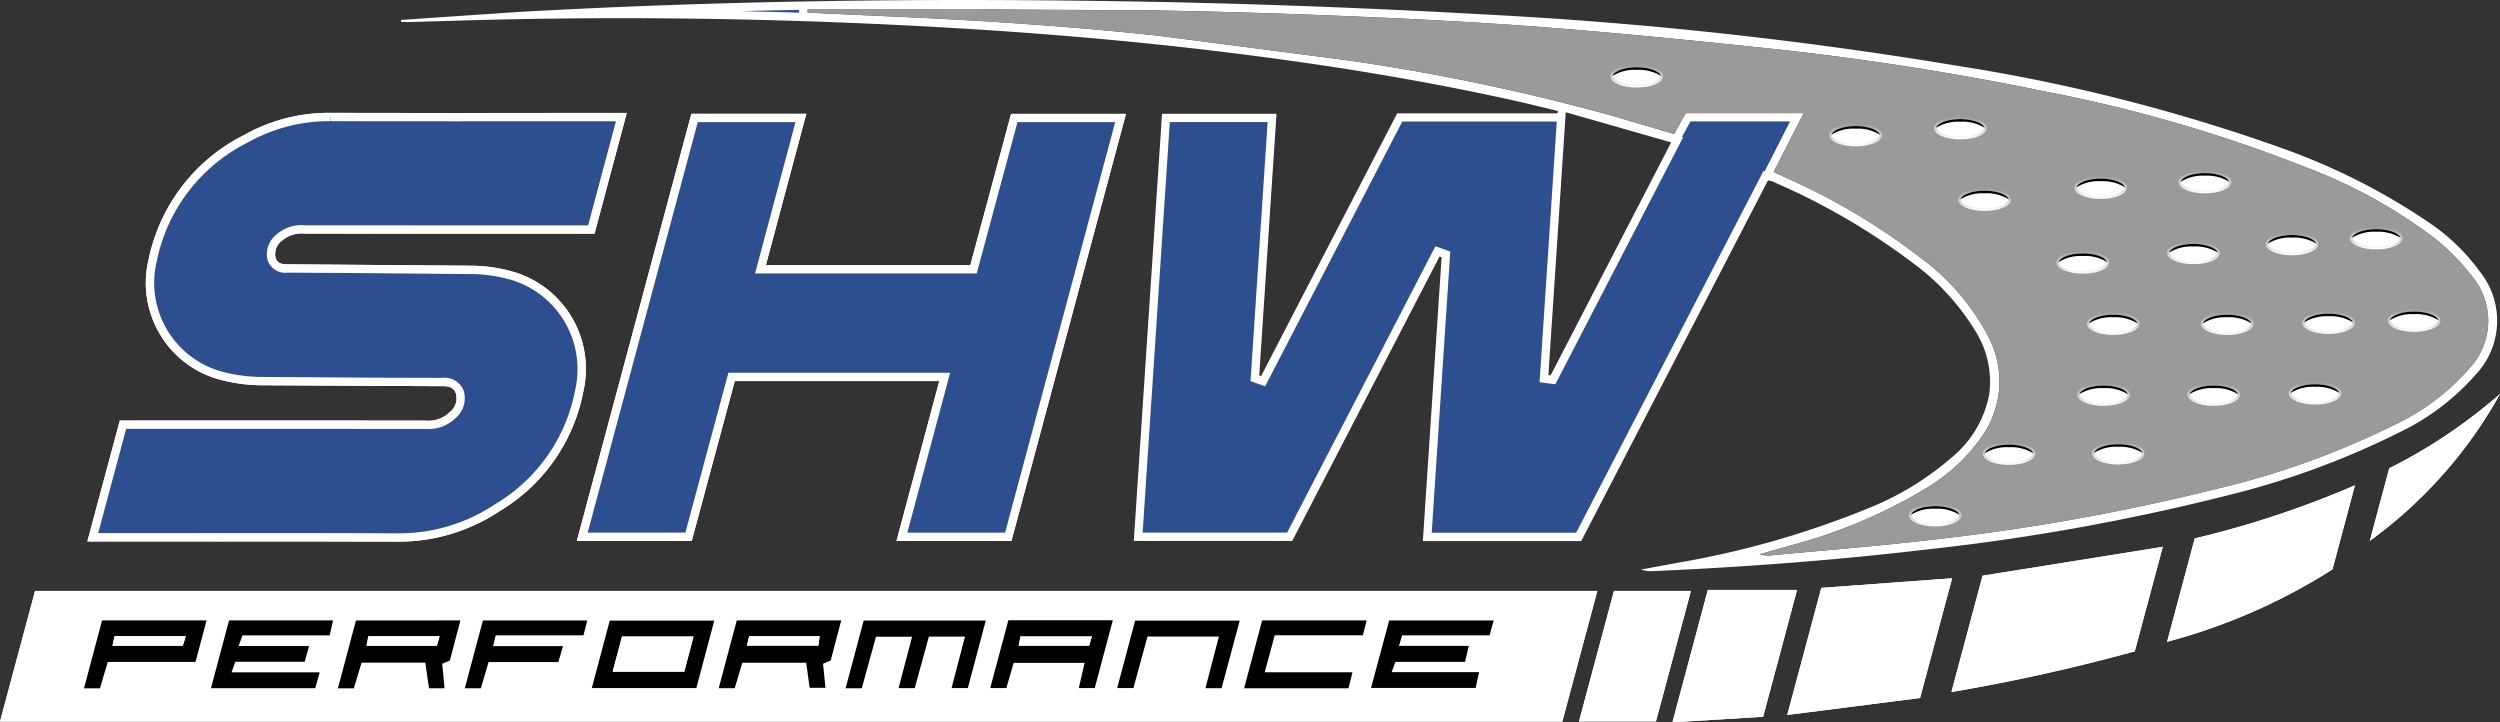 <svg xmlns="http://www.w3.org/2000/svg" xmlns:xlink="http://www.w3.org/1999/xlink" viewBox="0 0 150.433 43.466" xmlns:v="https://vecta.io/nano"><rect x="0" y="0" width="150.433" height="43.466" fill="#333333" stroke="none"/><style><![CDATA[.X{fill:#fff}.Y{stroke-width:.15}.Z{fill:#2d4f8f}]]></style><defs><linearGradient id="A" x1="116.447" y1="31.676" x2="116.447" y2="30.309" gradientUnits="userSpaceOnUse"><stop offset="0" stop-color="#fff"/><stop offset="1" stop-color="#9b9b9b"/></linearGradient><linearGradient id="B" x1="120.887" y1="27.975" x2="120.887" y2="26.609" xlink:href="#A"/><linearGradient id="C" x1="127.457" y1="27.949" x2="127.457" y2="26.583" xlink:href="#A"/><linearGradient id="D" x1="126.576" y1="24.419" x2="126.576" y2="23.053" xlink:href="#A"/><linearGradient id="E" x1="133.207" y1="24.419" x2="133.207" y2="23.053" xlink:href="#A"/><linearGradient id="F" x1="139.304" y1="24.341" x2="139.304" y2="22.974" xlink:href="#A"/><linearGradient id="G" x1="140.116" y1="20.094" x2="140.116" y2="18.727" xlink:href="#A"/><linearGradient id="H" x1="145.266" y1="19.967" x2="145.266" y2="18.601" xlink:href="#A"/><linearGradient id="I" x1="134.018" y1="20.156" x2="134.018" y2="18.789" xlink:href="#A"/><linearGradient id="J" x1="127.159" y1="20.156" x2="127.159" y2="18.789" xlink:href="#A"/><linearGradient id="K" x1="125.333" y1="16.467" x2="125.333" y2="15.101" xlink:href="#A"/><linearGradient id="L" x1="131.985" y1="15.896" x2="131.985" y2="14.529" xlink:href="#A"/><linearGradient id="M" x1="137.918" y1="15.361" x2="137.918" y2="13.994" xlink:href="#A"/><linearGradient id="N" x1="142.984" y1="15.009" x2="142.984" y2="13.642" xlink:href="#A"/><linearGradient id="O" x1="132.677" y1="11.636" x2="132.677" y2="10.269" xlink:href="#A"/><linearGradient id="P" x1="126.405" y1="11.969" x2="126.405" y2="10.602" xlink:href="#A"/><linearGradient id="Q" x1="119.418" y1="12.695" x2="119.418" y2="11.328" xlink:href="#A"/><linearGradient id="R" x1="117.958" y1="8.388" x2="117.958" y2="7.021" xlink:href="#A"/><linearGradient id="S" x1="111.662" y1="8.804" x2="111.662" y2="7.438" xlink:href="#A"/><linearGradient id="T" x1="98.488" y1="5.268" x2="98.488" y2="3.901" xlink:href="#A"/><path id="U" d="M116.447 30.612a2.52 2.52 0 0 1 1.46.365c-.105-.294-.716-.52-1.46-.52s-1.355.226-1.46.52a2.52 2.52 0 0 1 1.46-.365z"/></defs><path d="M5.255 32.58h.81l17.752.01a10.96 10.96 0 0 0 6.24-1.829 10.73 10.73 0 0 0 5.046-7.212 6.09 6.09 0 0 0-4.058-7.146c-.885-.272-1.806-.412-2.733-.413l-10.819-.085c-.36-.003-.781.054-.918-.413a1.01 1.01 0 0 1 .41-1.024c.387-.321.888-.469 1.387-.411q8.293.008 16.586.005h.817l1.94-7.265h-.751c-5.68 0-11.359.008-17.039-.005-1.824-.026-3.622.43-5.213 1.321a10.82 10.82 0 0 0-5.782 7.552c-.719 3.097 1.092 6.221 4.138 7.134a10.04 10.04 0 0 0 2.743.383l10.625.055c.386.002.814-.039.99.426.127.428-.026.889-.384 1.156a1.83 1.83 0 0 1-1.421.492q-8.811-.012-17.622-.004h-.791zM0 43.421h94.009l2.108-7.861H2.109zM41.602 6.847l-6.892 25.7h6.915q1.302-4.838 2.589-9.618h12.305l-2.574 9.622h6.917l6.892-25.7H60.84q-1.235 4.585-2.452 9.103H46.086l2.433-9.106zm77.695 27.795l-1.874 6.999a112.8 112.8 0 0 0 11.033-2.449l1.685-6.289zM115.537 42l1.928-7.202-7.872.577-2.048 7.647zm16.529-9.601l-1.665 6.22c3.521-.932 6.878-2.402 9.952-4.357l1.352-5.06a57.9 57.9 0 0 1-9.638 3.197zm-29.3 3.101l-2.132 7.966 5.459-.337 2.041-7.63zm-7.754 7.913h4.632l2.105-7.853h-4.63l-2.107 7.853zm55.421-19.704c-2.024 1.766-4.263 3.269-6.665 4.471l-1.169 4.367a27.36 27.36 0 0 0 7.834-8.837z" class="X"/><path d="M101.465 34.021a54.14 54.14 0 0 0 11.016-3.19c1.878-.74 3.616-1.796 5.137-3.124 1.227-1.003 2.054-2.412 2.334-3.972a5.98 5.98 0 0 0-.868-3.94 14.35 14.35 0 0 0-3.91-4.229 40.41 40.41 0 0 0-8.44-4.881c-.061-.025-.124-.042-.189-.051l-.293-.062-11.254 21.735h-9.112l1.124-17.002-.384-.134-.226.148-8.793 16.979h-9.115L70.16 7.098h6.386l-1.034 15.667.496.174 8.221-15.871h9.706l.017-.107-1.045 15.824.407.053.217-.137 7.392-14.289-6.935-1.983-.003.054-.767-.189-1.189-.289c-4.444-1.02-9.16-1.873-14.419-2.608-6.687-.936-13.631-1.596-21.231-2.019q-.588-.032-1.177-.063l4.728.261c3.702.241 6.948.518 9.922.846 3.274.361 6.841.825 11.224 1.46 5.352.771 10.649 1.882 15.86 3.326l2.516.734 1.407.418.722-1.3h6.545l-1.739 3.417.536.241.683.313c2.782 1.247 5.407 2.82 7.818 4.686a13.76 13.76 0 0 1 3.99 4.635c.994 1.881.826 4.165-.432 5.881-.851 1.188-1.94 2.186-3.196 2.931-2.537 1.522-5.276 2.678-8.137 3.432l-2.684.76.84.243c.187.055.38.084.575.084q.094 0 .188-.009l2.89-.265 6.845-.68c5.783-.632 11.516-1.659 17.159-3.072 3.719-.876 7.325-2.176 10.748-3.875 1.756-.826 3.32-2.01 4.592-3.476 1.519-1.653 1.563-4.181.103-5.887a13.49 13.49 0 0 0-2.211-2.246c-2.342-1.78-4.927-3.217-7.675-4.267-5.147-2.058-10.48-3.614-15.926-4.646a172.14 172.14 0 0 0-16.776-2.606L93.287 1.418c-3.336-.263-6.975-.474-11.452-.664L69.008.372l-8.687-.05L49.439.319 58.08.25l11.818.12c6.246.123 12.776.376 19.411.751 9.525.487 19.014 1.516 28.421 3.082 6.561 1.009 13.012 2.637 19.266 4.862a38.1 38.1 0 0 1 8.95 4.479 11.96 11.96 0 0 1 3.097 2.972c1.382 1.736 1.28 4.222-.24 5.839-1.277 1.457-2.84 2.636-4.592 3.465a49.4 49.4 0 0 1-10.326 3.768c-5.934 1.502-11.967 2.583-18.053 3.237a219.83 219.83 0 0 1-14.367 1.196zM50.795 1.112A339.86 339.86 0 0 0 37.391.845l-4.428.029c5.035-.263 10.14-.44 15.414-.538l-.051.441.217.202a2.2 2.2 0 0 0 .263.038q.994.048 1.988.094z" class="Z"/><path d="M48.096.592l-.01.085-.01.088q-1.758-.056-3.51-.093 1.753-.046 3.529-.08m59.62 6.716l-1.06 2.082-.376.738-.089.175-.074-.016-.176.34-6.278 12.124-4.819 9.307h-8.693l.039-.589 1.055-15.957.025-.378-.357-.127-.126-.045-.411-.146-.2.387-8.723 16.845h-8.695l1.636-24.702h5.885l-1.004 15.208-.025.376.355.127.056.02.057.02.412.147.201-.388 2.049-3.956 6.001-11.586h9.297l-1.005 15.217-.031.468.465.061.136.018.348.045.161-.311 7.252-14.017.281-.542-.073-.021.515-.927h5.989m-2.926 26.255l.037.011-.114.007.077-.018M58.087 0C49.111 0 40.138.217 31.17.721l-7.035.478.005.125.39.002.226-.003 3.95-.115q4.338-.114 8.674-.113 9.495 0 18.982.532c7.095.395 14.169 1.032 21.21 2.016 4.835.676 9.639 1.512 14.398 2.604l1.772.433-.022.138h-9.645q-4.115 7.944-8.19 15.812l-.113-.04 1.039-15.741h-6.887L68.224 32.55h9.534q4.446-8.585 8.863-17.115l.125.044q-.564 8.53-1.129 17.078h9.531l11.236-21.7c.084.012.166.03.247.055 2.98 1.276 5.796 2.904 8.388 4.85a14.36 14.36 0 0 1 3.846 4.156c.708 1.125 1.005 2.461.838 3.78a6.47 6.47 0 0 1-2.256 3.824c-1.504 1.304-3.217 2.346-5.067 3.08-3.641 1.484-7.432 2.571-11.306 3.24l-2.336.432a1.91 1.91 0 0 0 .627.095c.053 0 .106-.001.159-.004 5.46-.244 10.906-.652 16.335-1.292a131.7 131.7 0 0 0 18.087-3.243c3.591-.868 7.072-2.139 10.378-3.787a14.38 14.38 0 0 0 4.67-3.528c1.588-1.703 1.695-4.311.252-6.139a12.29 12.29 0 0 0-3.159-3.034 38.98 38.98 0 0 0-9.007-4.509c-6.271-2.221-12.736-3.853-19.31-4.874C108.355 2.39 98.857 1.36 89.323.87Q79.622.323 69.903.12 63.994.003 58.087 0zm42.649 8.062l-3.734-1.099A127.15 127.15 0 0 0 81.11 3.633L69.878 2.171c-3.302-.364-6.618-.631-9.934-.846-3.705-.241-7.416-.375-11.125-.556-.079-.008-.158-.019-.236-.035l.018-.164q2.034 0 4.068-.002 1.235 0 2.47.002 1.311.003 2.622.002 1.335 0 2.669-.001l8.574.049c4.274.066 8.549.202 12.82.383 3.817.162 7.634.363 11.443.663 4.345.342 8.684.777 13.019 1.233q8.438.887 16.752 2.602c5.428 1.039 10.746 2.589 15.881 4.632a30.43 30.43 0 0 1 7.614 4.231 13.31 13.31 0 0 1 2.17 2.204 4.17 4.17 0 0 1-.099 5.578c-1.248 1.441-2.786 2.603-4.513 3.41-3.405 1.69-6.994 2.984-10.695 3.854-5.633 1.406-11.355 2.43-17.126 3.067-3.235.384-6.485.636-9.729.943-.054.005-.109.008-.164.008-.171-.001-.341-.026-.506-.075l1.844-.522c2.885-.756 5.647-1.922 8.201-3.461a10.91 10.91 0 0 0 3.269-3.001c1.315-1.787 1.491-4.169.451-6.129a13.82 13.82 0 0 0-4.059-4.722c-2.43-1.873-5.07-3.456-7.867-4.716-.31-.147-.624-.284-.984-.448l1.806-3.547h-7.099l-.697 1.255zm-7.428 14.523l-.136-.018 1.044-15.814 6.344 1.815-7.252 14.017z" class="X"/><path d="M23.817 32.34q-3.875-.021-7.751-.017l-10.485.006 1.818-6.773 18.221.004h0a2.09 2.09 0 0 0 1.602-.569 1.33 1.33 0 0 0 .437-1.418 1 1 0 0 0-1.078-.587l-3.291-.008-7.477-.047a9.76 9.76 0 0 1-2.674-.372c-2.922-.879-4.658-3.877-3.965-6.849a10.51 10.51 0 0 1 5.66-7.381c1.547-.864 3.292-1.308 5.064-1.289l7.479.008 10.011-.003-1.806 6.766-17.21-.005c-.565-.061-1.129.113-1.562.481-.391.298-.576.793-.476 1.274.129.41.54.663.964.594l3.521.017 7.486.066a9.08 9.08 0 0 1 2.659.401c2.877.939 4.563 3.915 3.89 6.865a10.41 10.41 0 0 1-4.938 7.046c-1.791 1.185-3.895 1.808-6.042 1.789z" class="Z"/><path d="M19.896 6.791l.027.5q3.768.009 7.537.008l4.752-.001 4.751-.001h.1l-1.673 6.265h-.432-3.466q-6.56 0-13.131-.004a2.29 2.29 0 0 0-1.724.552c-.459.361-.669.953-.542 1.523a1.12 1.12 0 0 0 1.2.774h.091.103q1.672.012 3.344.018l7.47.067a8.82 8.82 0 0 1 2.585.388 5.61 5.61 0 0 1 3.722 6.584 10.18 10.18 0 0 1-4.829 6.882c-1.745 1.165-3.802 1.774-5.899 1.747h-.063q-3.793-.019-7.587-.017-2.556 0-5.111.003l-5.056.003h-.158l.729-2.717.955-3.557h.407 3.798l4.847-.001q4.489 0 8.984.005c.657.047 1.302-.188 1.776-.646a1.57 1.57 0 0 0 .491-1.679 1.24 1.24 0 0 0-1.305-.749h-.065-.085q-1.592-.007-3.184-.008l-7.435-.047a9.52 9.52 0 0 1-2.605-.361 5.54 5.54 0 0 1-3.792-6.563 10.27 10.27 0 0 1 5.537-7.21 9.91 9.91 0 0 1 4.938-1.257v-.5m0 0a10.36 10.36 0 0 0-5.184 1.321 10.82 10.82 0 0 0-5.782 7.552c-.719 3.097 1.092 6.221 4.138 7.134a10.04 10.04 0 0 0 2.743.383l10.625.055h.027.126c.341 0 .685.022.838.426.127.428-.026.889-.384 1.156-.379.359-.895.538-1.415.492h-.006q-4.489-.006-8.977-.005-4.322 0-8.645.001h-.791L5.255 32.58h.81q5.084 0 10.167-.007 3.792 0 7.585.017h.065a10.95 10.95 0 0 0 6.175-1.829 10.73 10.73 0 0 0 5.046-7.212 6.09 6.09 0 0 0-4.058-7.146 9.37 9.37 0 0 0-2.733-.414l-10.819-.085h-.027l-.17.001c-.304 0-.608-.03-.72-.414a1.01 1.01 0 0 1 .41-1.024c.383-.319.88-.468 1.375-.411h.011q8.293.008 16.586.005h.817l1.94-7.265h-.751q-4.752 0-9.503.003-3.768 0-7.536-.008h-.029zM0 43.421l2.109-7.861h94.008l-2.108 7.861zm19.235-2.965h-5.303l.229-.638h4.176l.263-.946h-4.245l.237-.638h5.245l.203-.902h-6.257l-1.088 4.081h6.273zm63.265.942h6.298l.207-.953H83.74l.231-.619h4.188l.224-.961H84.18l.192-.635h5.264l.242-.895H83.59zm-40.6.006l1.081-4.061h-6.29l-1.08 4.061zm8.982.012h.975l.856-3.103h2.172l-.813 3.094h.971l.852-3.099h2.172l-.808 3.096h.98l1.08-4.064H51.97zm9.795-4.092l-1.092 4.079h.97l.44-1.517h4.271l-.352 1.517h.961l1.087-4.079zm-32.973.009h-6.287l-1.086 4.085h.958l.465-1.544h3.836l.222 1.54h.936l-.141-1.475.461-.196zm16.63-.002l-1.087 4.081h.964l.456-1.535h3.843l.209 1.51h.951l-.146-1.449.461-.192.634-2.415zM6.013 41.418l.475-1.588h5.278l.663-2.498H6.142l-1.088 4.086zm75.372-.966h-5.283l.602-2.224h5.301l.231-.896h-6.288l-1.085 4.085h6.278zm-46.044-3.116h-6.284l-1.086 4.082h.964l.463-1.578h4.199l.281-.959h-4.209l.159-.648h5.279zm33.709.967h4.296l-.811 3.111h.973l1.092-4.07h-6.292l-1.083 4.059h.977l.848-3.099z" class="X"/><path d="M54.271 32.301l2.573-9.622H44.023l-2.589 9.618h-6.398l6.758-25.2h6.399l-2.433 9.107h12.819l2.452-9.103h6.398l-6.759 25.2h-6.399z" class="Z"/><path d="M47.868 7.347l-.506 1.894-1.759 6.584-.168.629h13.337l.1-.37.435-1.614 1.917-7.119h5.88l-6.624 24.7h-5.882l2.193-8.198.212-.794.168-.629h-13.34l-.1.37-2.489 9.248h-5.88l3.009-11.219 3.615-13.481h5.882m.651-.5h-6.917l-6.892 25.7h6.915q1.302-4.838 2.589-9.618h12.305l-2.574 9.622h6.917l6.892-25.7H60.84q-1.235 4.585-2.452 9.103H46.086l2.433-9.106zm70.778 27.794l10.845-1.739-1.685 6.289a112.8 112.8 0 0 1-11.033 2.449l1.874-6.999zM115.537 42l-7.992 1.021 2.048-7.647 7.872-.577L115.537 42zm16.528-9.602a57.9 57.9 0 0 0 9.638-3.197l-1.352 5.06c-3.073 1.955-6.43 3.425-9.952 4.357l1.665-6.22zm-29.299 3.101h5.369l-2.041 7.63-5.459.337zm-7.754 7.914l2.107-7.853h4.63l-2.105 7.853zm55.421-19.704a27.36 27.36 0 0 1-7.834 8.837l1.169-4.367c2.402-1.202 4.642-2.704 6.665-4.471z" class="X"/><path d="M48.602.569L55.14.57l13.865.051a476.78 476.78 0 0 1 12.82.383c3.817.162 7.634.363 11.443.663 4.345.342 8.684.777 13.019 1.233q8.438.887 16.752 2.602a87.47 87.47 0 0 1 15.881 4.632 30.43 30.43 0 0 1 7.614 4.231c.807.648 1.535 1.387 2.17 2.204a4.17 4.17 0 0 1-.099 5.578c-1.248 1.441-2.786 2.603-4.513 3.41-3.405 1.69-6.994 2.984-10.695 3.854-5.633 1.406-11.355 2.43-17.126 3.066-3.235.384-6.485.636-9.729.943a1.76 1.76 0 0 1-.67-.067l1.844-.522c2.885-.756 5.647-1.922 8.201-3.461a10.91 10.91 0 0 0 3.269-3.001c1.315-1.787 1.491-4.169.451-6.129a13.82 13.82 0 0 0-4.059-4.722c-2.43-1.873-5.07-3.456-7.867-4.716-.31-.147-.624-.285-.984-.448l1.806-3.547h-7.099l-.697 1.254-3.734-1.099A127.15 127.15 0 0 0 81.11 3.633L69.878 2.171c-3.302-.364-6.618-.631-9.934-.846-3.705-.241-7.416-.375-11.125-.556-.079-.008-.158-.019-.236-.035zm64.568 7.552c-.339-.392-.83-.62-1.348-.627s-1.015.207-1.365.59c.86-.413 1.864-.399 2.712.038zm15.497 11.353a1.83 1.83 0 0 0-2.68.087c.83-.449 1.823-.482 2.68-.087zm2.724-8.586a3.3 3.3 0 0 1 2.729.037c-.356-.368-.844-.579-1.357-.586s-1.006.191-1.372.549zm-6.127 12.82c.845-.331 1.786-.322 2.625.027a1.9 1.9 0 0 0-2.625-.027zm12.655-.087c.885-.395 1.898-.382 2.772.035a1.95 1.95 0 0 0-2.772-.035zM116.749 7.704c.848-.377 1.814-.385 2.669-.024a1.9 1.9 0 0 0-2.669.024zm22.007 11.609a3.36 3.36 0 0 1 2.719.097c-.727-.771-1.939-.815-2.719-.097zm-20.949 11.655c-.364-.358-.855-.557-1.366-.552s-.998.212-1.356.576c.86-.403 1.854-.412 2.721-.024zm4.399-3.729c-.343-.366-.824-.571-1.326-.566s-.978.22-1.314.593c.832-.401 1.8-.411 2.641-.027zm14.405-12.463c.858-.461 1.889-.465 2.751-.011a1.87 1.87 0 0 0-2.751.01zm5.254-.533a3.28 3.28 0 0 1 2.706.083c-.348-.37-.828-.587-1.336-.602s-1 .171-1.37.519zm-16.723-2.931a3.31 3.31 0 0 1 2.771.059 1.98 1.98 0 0 0-2.771-.059zm-6.928.699a3.11 3.11 0 0 1 2.816-.075 1.96 1.96 0 0 0-2.816.075zM97.122 4.503c.87-.416 1.888-.386 2.732.081a1.91 1.91 0 0 0-2.732-.081zm49.442 14.763a1.83 1.83 0 0 0-2.594.017 3.31 3.31 0 0 1 2.594-.017zm-22.634-3.453c.875-.455 1.91-.481 2.808-.072-.375-.376-.889-.581-1.419-.567s-1.033.245-1.388.639zm2.15 11.479a3.1 3.1 0 0 1 2.756-.153c-.804-.718-2.036-.649-2.756.153zm4.528-12.155a3.16 3.16 0 0 1 2.755.076 1.96 1.96 0 0 0-2.755-.076zm2.07 4.267c.86-.374 1.842-.349 2.682.069-.346-.366-.823-.578-1.327-.591s-.991.175-1.355.522zm-.836 4.27a3.11 3.11 0 0 1 2.732.082 1.95 1.95 0 0 0-2.732-.082z" fill="#9a9a9a"/><path d="M19.235 40.455l-.267.957h-6.273l1.088-4.081h6.257l-.203.902h-5.245l-.237.638H18.6l-.263.946h-4.176l-.229.638zm63.265.942l1.091-4.063h6.287l-.242.895h-5.264l-.192.635h4.201l-.224.961h-4.188l-.231.619h5.265l-.207.953zm-40.6.007h-6.289l1.08-4.061h6.29zm-5.035-.987h4.312l.554-2.116h-4.303zm14.017.999l1.088-4.076h7.348l-1.08 4.064h-.98l.808-3.096h-2.172l-.852 3.099h-.971l.813-3.094h-2.172l-.856 3.103zm9.795-4.092h6.285l-1.087 4.079h-.961l.352-1.517h-4.271l-.44 1.517h-.97zm5.024.973h-4.295l-.109.556h4.243zm-37.997-.964l-.634 2.411-.461.196.141 1.475h-.936l-.222-1.54h-3.836l-.465 1.544h-.958l1.086-4.085zm-1.252.951h-4.288l-.107.572h4.231zm17.882-.953h6.285l-.634 2.415-.461.192.146 1.449h-.951l-.209-1.51h-3.843l-.456 1.535h-.964zm.612 1.515h4.295l.082-.559h-4.245zM6.013 41.418h-.959l1.088-4.086h6.286l-.663 2.498H6.488zm4.988-2.562l.179-.574H6.891l-.123.574zm70.383 1.596l-.243.965h-6.278l1.085-4.085h6.288l-.231.896h-5.301l-.602 2.224zm-46.043-3.116l-.234.896h-5.279l-.159.648h4.209l-.281.959h-4.199l-.463 1.578h-.964l1.086-4.082zm33.708.967l-.848 3.099h-.977l1.083-4.059h6.292l-1.092 4.07h-.973l.811-3.111zM113.17 8.121c-.848-.437-1.852-.45-2.712-.038.35-.382.846-.597 1.365-.59s1.009.235 1.348.627zm15.497 11.353a3 3 0 0 0-2.68.087 1.83 1.83 0 0 1 2.68-.087zm2.724-8.585c.366-.358.86-.556 1.372-.549s1 .218 1.357.586a3.3 3.3 0 0 0-2.729-.037zm-6.128 12.82a1.9 1.9 0 0 1 2.625.027c-.838-.349-1.779-.358-2.625-.027zm12.655-.087a1.95 1.95 0 0 1 2.772.035c-.874-.418-1.888-.43-2.772-.035zM116.749 7.704a1.9 1.9 0 0 1 2.669-.024 3.35 3.35 0 0 0-2.669.024zm22.008 11.609c.78-.717 1.992-.674 2.719.097a3.36 3.36 0 0 0-2.719-.097zm-20.949 11.655c-.867-.388-1.861-.38-2.721.024.358-.364.845-.571 1.356-.576a1.92 1.92 0 0 1 1.366.552zm4.399-3.729a3.11 3.11 0 0 0-2.641.027c.336-.373.813-.588 1.314-.593s.983.2 1.326.566zm14.405-12.463a1.87 1.87 0 0 1 2.751-.011c-.861-.455-1.893-.451-2.751.011zm5.253-.533a1.91 1.91 0 0 1 1.37-.519c.507.016.988.232 1.336.602a3.28 3.28 0 0 0-2.706-.083zm-16.722-2.931a1.98 1.98 0 0 1 2.771.059 3.31 3.31 0 0 0-2.771-.059zm-6.929.699a1.96 1.96 0 0 1 2.816-.075 3.11 3.11 0 0 0-2.816.075zM97.122 4.503a1.91 1.91 0 0 1 2.732.081c-.844-.467-1.862-.497-2.732-.081zm49.441 14.764a3.31 3.31 0 0 0-2.594.017 1.83 1.83 0 0 1 2.594-.017zm-22.634-3.454a1.93 1.93 0 0 1 1.388-.639c.531-.013 1.044.191 1.419.567a3.21 3.21 0 0 0-2.808.072zm2.151 11.479c.719-.802 1.952-.871 2.756-.153a3.1 3.1 0 0 0-2.756.153zm4.528-12.155a1.96 1.96 0 0 1 2.755.076 3.16 3.16 0 0 0-2.755-.076zm2.069 4.267c.364-.347.852-.535 1.355-.522a1.9 1.9 0 0 1 1.327.591c-.84-.418-1.821-.443-2.682-.069zm-.836 4.269a1.95 1.95 0 0 1 2.732.082 3.11 3.11 0 0 0-2.732-.082z"/><g class="X"><path d="M36.865 40.417l.563-2.116h4.303l-.554 2.116zm28.836-2.12l-.161.556h-4.243l.109-.556zm-39.249-.013l-.164.572h-4.231l.107-.572zm18.493.562l.131-.559h4.245l-.082.559zm-33.944.01H6.768l.123-.574h4.289z"/><ellipse cx="116.447" cy="30.992" rx="1.508" ry=".608" stroke="url(#A)" class="Y"/></g><use xlink:href="#U"/><ellipse cx="120.887" cy="27.292" rx="1.508" ry=".608" stroke="url(#B)" class="X Y"/><use xlink:href="#U" x="4.44" y="-3.701"/><ellipse cx="127.457" cy="27.266" rx="1.508" ry=".608" stroke="url(#C)" class="X Y"/><use xlink:href="#U" x="11.01" y="-3.726"/><ellipse cx="126.576" cy="23.736" rx="1.508" ry=".608" stroke="url(#D)" class="X Y"/><use xlink:href="#U" x="10.129" y="-7.257"/><ellipse cx="133.207" cy="23.736" rx="1.508" ry=".608" stroke="url(#E)" class="X Y"/><use xlink:href="#U" x="16.76" y="-7.257"/><ellipse cx="139.304" cy="23.658" rx="1.508" ry=".608" stroke="url(#F)" class="X Y"/><use xlink:href="#U" x="22.857" y="-7.335"/><ellipse cx="140.116" cy="19.411" rx="1.508" ry=".608" stroke="url(#G)" class="X Y"/><use xlink:href="#U" x="23.669" y="-11.582"/><ellipse cx="145.266" cy="19.284" rx="1.508" ry=".608" stroke="url(#H)" class="X Y"/><use xlink:href="#U" x="28.819" y="-11.709"/><ellipse cx="134.018" cy="19.472" rx="1.508" ry=".608" stroke="url(#I)" class="X Y"/><use xlink:href="#U" x="17.571" y="-11.52"/><ellipse cx="127.159" cy="19.472" rx="1.508" ry=".608" stroke="url(#J)" class="X Y"/><use xlink:href="#U" x="10.712" y="-11.52"/><ellipse cx="125.333" cy="15.784" rx="1.508" ry=".608" stroke="url(#K)" class="X Y"/><use xlink:href="#U" x="8.886" y="-15.208"/><ellipse cx="131.985" cy="15.212" rx="1.508" ry=".608" stroke="url(#L)" class="X Y"/><use xlink:href="#U" x="15.538" y="-15.78"/><ellipse cx="137.918" cy="14.677" rx="1.508" ry=".608" stroke="url(#M)" class="X Y"/><use xlink:href="#U" x="21.471" y="-16.315"/><ellipse cx="142.984" cy="14.326" rx="1.508" ry=".608" stroke="url(#N)" class="X Y"/><use xlink:href="#U" x="26.537" y="-16.667"/><ellipse cx="132.677" cy="10.953" rx="1.508" ry=".608" stroke="url(#O)" class="X Y"/><use xlink:href="#U" x="16.23" y="-20.04"/><ellipse cx="126.405" cy="11.286" rx="1.508" ry=".608" stroke="url(#P)" class="X Y"/><use xlink:href="#U" x="9.958" y="-19.707"/><ellipse cx="119.418" cy="12.011" rx="1.508" ry=".608" stroke="url(#Q)" class="X Y"/><use xlink:href="#U" x="2.971" y="-18.981"/><ellipse cx="117.958" cy="7.704" rx="1.508" ry=".608" stroke="url(#R)" class="X Y"/><use xlink:href="#U" x="1.511" y="-23.288"/><ellipse cx="111.662" cy="8.121" rx="1.508" ry=".608" stroke="url(#S)" class="X Y"/><use xlink:href="#U" x="-4.785" y="-22.871"/><ellipse cx="98.488" cy="4.585" rx="1.508" ry=".608" stroke="url(#T)" class="X Y"/><use xlink:href="#U" x="-17.959" y="-26.408"/></svg>